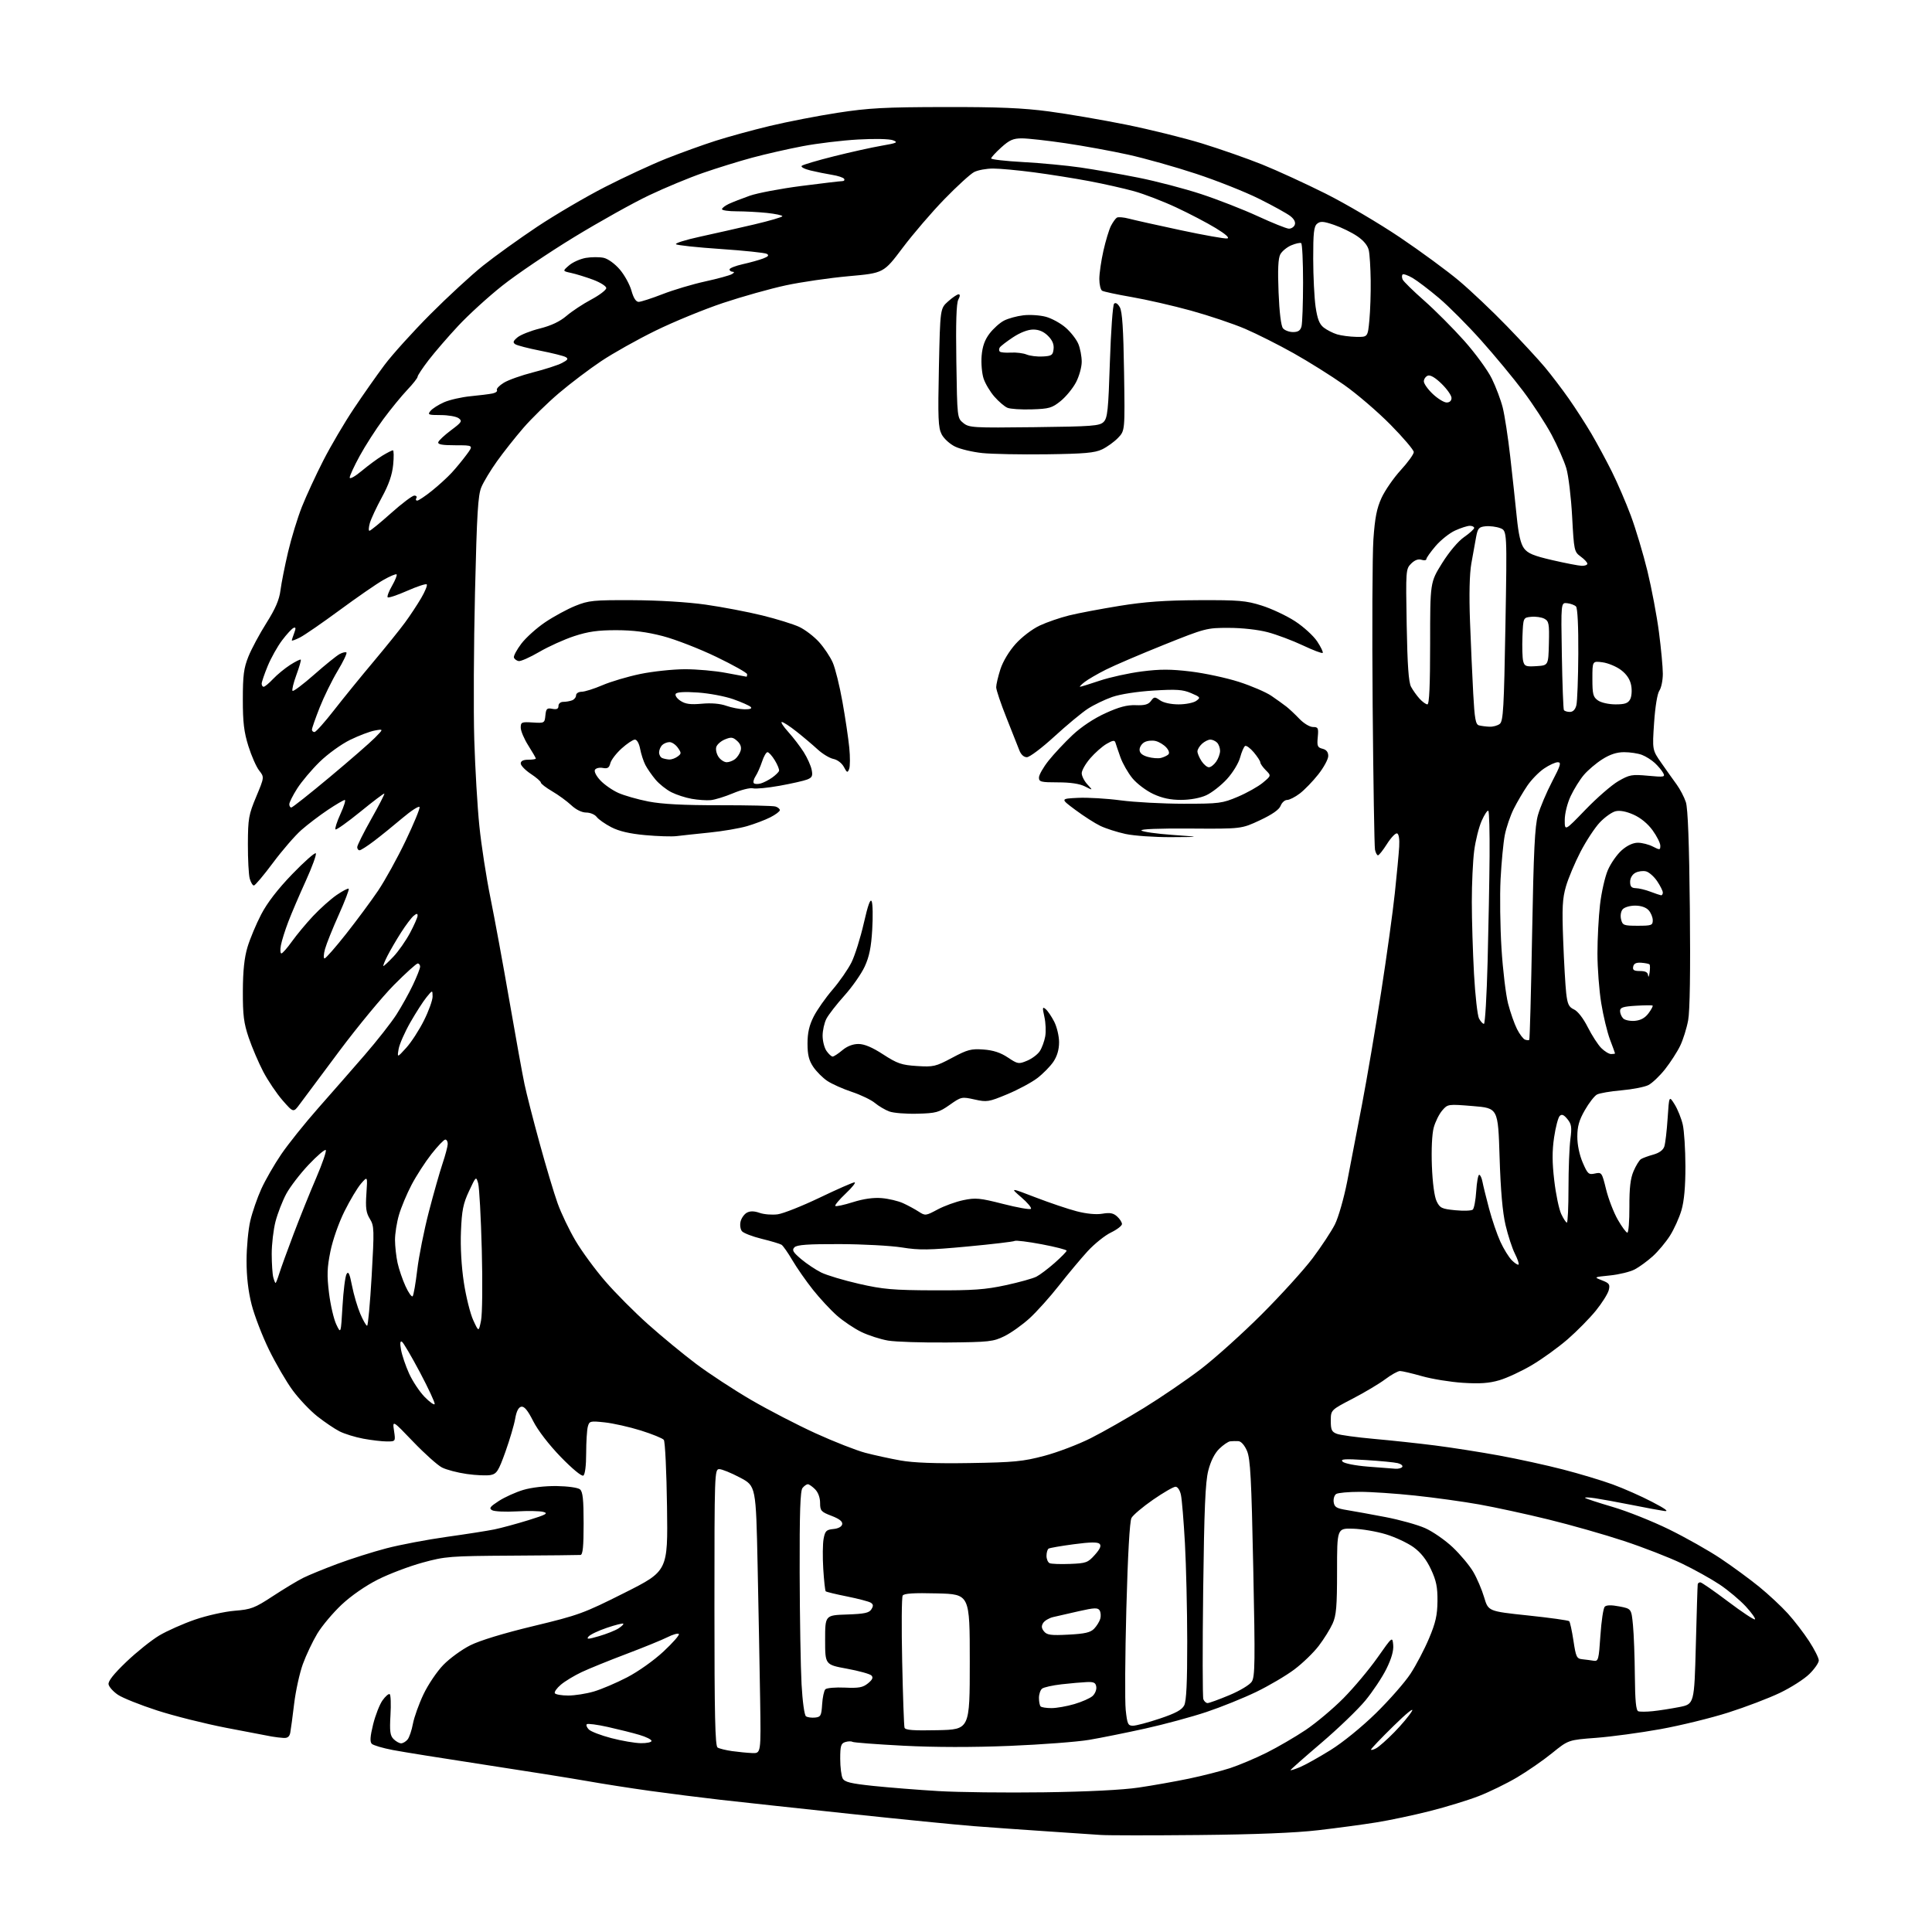 <?xml version="1.0" encoding="UTF-8" standalone="no"?>
<svg 
  version="1.1" 
  xmlns="http://www.w3.org/2000/svg" 
  xmlns:xlink="http://www.w3.org/1999/xlink" 
  xmlns:svg="http://www.w3.org/2000/svg"
  xmlns:rdf="http://www.w3.org/1999/02/22-rdf-syntax-ns#"
  xmlns:cc="http://creativecommons.org/ns#"
  xmlns:dc="http://purl.org/dc/elements/1.1/"
  viewBox="0 0 768 768"
  width="768"
  height="768"
>
<style>svg {background-color: white; }</style>"
<path stroke="none" fill="black" fill-rule="evenodd" d="M476.50,729.45C457.80,729.63 440.25,729.62 437.50,729.42C434.75,729.23 425.07,728.57 416.00,727.97C406.93,727.37 393.88,726.44 387.00,725.91C380.12,725.37 357.85,723.16 337.50,720.99C317.15,718.82 294.20,716.33 286.50,715.46C278.80,714.58 266.20,712.99 258.50,711.92C250.80,710.85 239.45,709.08 233.28,707.98C227.10,706.89 208.88,703.98 192.78,701.53C176.67,699.07 160.21,696.44 156.19,695.67C152.18,694.91 148.39,693.79 147.79,693.19C146.99,692.39 147.14,690.28 148.32,685.48C149.22,681.85 150.90,677.55 152.05,675.93C153.21,674.30 154.50,673.19 154.91,673.45C155.33,673.71 155.47,677.45 155.22,681.77C154.85,688.22 155.07,689.92 156.45,691.31C157.38,692.24 158.73,693.00 159.45,693.00C160.17,693.00 161.32,692.32 162.01,691.49C162.70,690.66 163.66,687.85 164.14,685.24C164.63,682.63 166.52,677.35 168.35,673.50C170.18,669.65 173.73,664.39 176.24,661.82C178.75,659.24 183.55,655.74 186.91,654.05C190.70,652.13 200.22,649.23 212.04,646.39C230.09,642.04 231.94,641.37 248.28,633.16C265.50,624.50 265.50,624.50 265.15,599.00C264.96,584.98 264.39,572.99 263.87,572.36C263.35,571.73 259.24,570.06 254.72,568.64C250.20,567.23 243.75,565.78 240.40,565.42C234.58,564.80 234.26,564.88 233.66,567.14C233.31,568.44 233.02,573.19 233.01,577.69C233.01,582.64 232.56,586.16 231.88,586.57C231.23,586.97 227.46,583.85 222.90,579.15C218.18,574.27 213.82,568.60 211.97,564.95C209.80,560.65 208.42,558.97 207.23,559.19C206.11,559.41 205.30,560.99 204.80,563.92C204.39,566.34 202.64,572.25 200.93,577.06C198.17,584.75 197.47,585.86 195.05,586.34C193.53,586.64 189.28,586.46 185.59,585.94C181.90,585.42 177.45,584.25 175.69,583.35C173.94,582.45 168.79,577.84 164.25,573.11C156.00,564.50 156.00,564.50 156.63,568.75C157.26,573.00 157.26,573.00 153.81,573.00C151.92,573.00 147.71,572.51 144.47,571.91C141.22,571.31 136.94,569.99 134.96,568.98C132.98,567.97 129.01,565.28 126.13,563.01C123.26,560.74 118.86,556.10 116.35,552.69C113.84,549.29 109.60,542.00 106.91,536.50C104.23,531.00 101.13,522.94 100.02,518.59C98.68,513.33 98.00,507.47 98.01,501.09C98.02,495.82 98.69,488.69 99.50,485.26C100.31,481.82 102.27,476.15 103.86,472.65C105.44,469.15 109.00,462.96 111.76,458.90C114.52,454.83 121.15,446.55 126.49,440.50C131.83,434.45 140.17,424.92 145.02,419.32C149.88,413.71 155.53,406.51 157.58,403.32C159.63,400.12 162.59,394.80 164.15,391.50C165.72,388.20 167.00,384.94 167.00,384.25C167.00,383.56 166.57,383.00 166.04,383.00C165.52,383.00 161.29,386.82 156.66,391.48C152.03,396.14 142.26,407.96 134.95,417.73C127.64,427.50 120.53,437.04 119.15,438.92C116.64,442.33 116.64,442.33 112.34,437.42C109.98,434.71 106.51,429.57 104.64,426.00C102.78,422.43 100.18,416.35 98.87,412.50C96.90,406.69 96.51,403.55 96.54,394.00C96.57,385.93 97.12,380.71 98.38,376.50C99.37,373.20 101.82,367.35 103.82,363.50C106.22,358.88 110.41,353.45 116.15,347.50C120.93,342.55 125.15,338.82 125.53,339.20C125.91,339.58 124.12,344.53 121.54,350.20C118.96,355.86 115.82,363.20 114.57,366.50C113.31,369.80 112.00,373.96 111.67,375.75C111.33,377.54 111.41,379.00 111.86,379.00C112.30,379.00 114.18,376.86 116.04,374.25C117.91,371.64 121.69,367.08 124.46,364.13C127.23,361.18 131.44,357.42 133.82,355.78C136.20,354.15 138.36,353.02 138.62,353.29C138.88,353.55 137.10,358.21 134.67,363.63C132.23,369.06 129.77,375.19 129.20,377.25C128.63,379.31 128.55,381.00 129.02,381.00C129.48,381.00 133.34,376.61 137.57,371.25C141.81,365.89 147.53,358.15 150.30,354.06C153.06,349.96 157.98,341.05 161.23,334.26C164.48,327.47 166.98,321.43 166.78,320.83C166.58,320.23 163.51,322.20 159.96,325.20C156.41,328.21 151.33,332.32 148.67,334.33C146.02,336.35 143.43,338.00 142.92,338.00C142.42,338.00 142.00,337.43 142.00,336.74C142.00,336.05 144.50,331.05 147.55,325.63C150.61,320.21 152.97,315.63 152.79,315.46C152.62,315.29 148.31,318.55 143.21,322.71C138.10,326.86 133.68,330.01 133.36,329.70C133.05,329.38 133.94,326.62 135.34,323.56C136.74,320.50 137.52,318.00 137.06,318.00C136.60,318.00 133.56,319.78 130.31,321.95C127.05,324.13 122.32,327.72 119.80,329.94C117.28,332.16 112.20,338.03 108.51,342.99C104.82,347.95 101.40,352.00 100.92,352.00C100.43,352.00 99.69,350.76 99.27,349.25C98.85,347.74 98.52,341.55 98.54,335.50C98.58,325.40 98.85,323.87 101.84,316.72C105.09,308.93 105.09,308.93 103.03,306.31C101.89,304.86 99.96,300.49 98.74,296.59C96.98,290.98 96.52,287.10 96.53,278.00C96.53,268.46 96.91,265.56 98.75,260.98C99.97,257.95 103.19,251.95 105.90,247.66C109.49,241.98 111.01,238.43 111.49,234.67C111.85,231.83 113.21,224.97 114.51,219.44C115.81,213.91 118.29,205.81 120.02,201.44C121.76,197.07 125.59,188.78 128.55,183.00C131.51,177.22 136.93,168.00 140.61,162.50C144.28,157.00 149.81,149.13 152.89,145.02C155.98,140.91 164.12,131.89 171.00,124.98C177.88,118.07 187.32,109.36 192.00,105.62C196.68,101.88 206.35,94.93 213.50,90.16C220.65,85.40 232.80,78.27 240.50,74.33C248.20,70.39 259.18,65.30 264.90,63.03C270.62,60.76 279.40,57.59 284.40,55.99C289.41,54.38 299.12,51.72 306.00,50.07C312.88,48.42 325.02,46.06 333.00,44.83C345.33,42.93 351.69,42.59 375.50,42.55C397.02,42.51 406.62,42.92 417.00,44.30C424.43,45.29 438.23,47.66 447.67,49.56C457.12,51.47 470.73,54.84 477.92,57.05C485.11,59.27 495.84,63.02 501.75,65.40C507.66,67.78 519.02,73.00 527.00,76.99C534.98,80.99 548.25,88.81 556.50,94.37C564.75,99.93 575.33,107.70 580.00,111.63C584.67,115.56 593.23,123.66 599.01,129.64C604.80,135.61 611.60,142.97 614.13,146.00C616.66,149.03 620.94,154.65 623.64,158.50C626.34,162.35 630.40,168.65 632.66,172.50C634.91,176.35 638.56,183.10 640.75,187.50C642.95,191.90 646.34,199.78 648.29,205.00C650.23,210.22 653.20,220.12 654.88,227.00C656.55,233.88 658.62,244.81 659.46,251.30C660.31,257.79 661.00,265.23 661.00,267.83C661.00,270.43 660.38,273.44 659.63,274.53C658.82,275.69 657.96,280.91 657.53,287.31C656.80,298.12 656.80,298.12 660.43,303.31C662.42,306.17 665.16,310.02 666.52,311.88C667.87,313.74 669.51,316.89 670.16,318.88C670.96,321.32 671.48,335.13 671.74,361.13C672.00,386.09 671.76,401.82 671.07,405.57C670.48,408.76 669.05,413.34 667.88,415.74C666.72,418.15 664.01,422.33 661.88,425.04C659.74,427.74 656.75,430.58 655.25,431.34C653.74,432.10 648.93,433.04 644.58,433.42C640.22,433.80 635.83,434.55 634.83,435.09C633.82,435.63 631.65,438.42 630.01,441.29C627.72,445.27 627.02,447.75 627.01,451.81C627.00,455.05 627.84,459.08 629.14,462.11C631.11,466.69 631.51,467.05 634.02,466.49C636.69,465.91 636.80,466.08 638.44,472.77C639.37,476.56 641.46,481.98 643.09,484.83C644.71,487.67 646.43,490.00 646.90,490.00C647.37,490.00 647.73,485.39 647.71,479.75C647.68,472.23 648.12,468.44 649.37,465.54C650.31,463.35 651.62,461.22 652.29,460.78C652.95,460.35 655.16,459.54 657.19,458.98C659.59,458.31 661.13,457.18 661.60,455.73C662.00,454.50 662.59,449.45 662.91,444.50C663.50,435.50 663.50,435.50 665.70,439.03C666.90,440.97 668.35,444.57 668.92,447.03C669.49,449.49 669.96,456.93 669.98,463.57C669.99,471.71 669.48,477.40 668.41,481.07C667.54,484.06 665.48,488.61 663.84,491.20C662.20,493.78 659.12,497.47 656.99,499.39C654.86,501.31 651.63,503.67 649.81,504.62C647.99,505.57 643.58,506.65 640.00,507.01C633.50,507.67 633.50,507.67 636.83,508.96C639.74,510.09 640.07,510.58 639.50,512.87C639.13,514.31 636.83,517.97 634.38,521.00C631.93,524.02 626.90,529.13 623.21,532.34C619.52,535.55 613.12,540.18 609.00,542.62C604.88,545.06 599.04,547.78 596.03,548.66C591.95,549.86 588.29,550.12 581.53,549.69C576.56,549.37 569.24,548.18 565.26,547.05C561.28,545.92 557.35,545.00 556.52,545.00C555.69,545.00 553.07,546.46 550.68,548.25C548.30,550.04 542.45,553.52 537.69,556.00C529.02,560.50 529.02,560.50 529.01,564.77C529.00,568.38 529.38,569.19 531.41,569.96C532.73,570.47 539.37,571.37 546.16,571.98C552.94,572.58 563.90,573.76 570.50,574.60C577.10,575.44 588.58,577.24 596.00,578.60C603.42,579.96 614.83,582.46 621.35,584.15C627.87,585.83 636.77,588.51 641.12,590.10C645.46,591.69 652.51,594.80 656.76,597.03C662.18,599.85 663.60,600.94 661.50,600.63C659.85,600.40 654.00,599.31 648.50,598.21C643.00,597.12 636.49,595.93 634.04,595.57C631.58,595.20 629.81,595.15 630.11,595.44C630.40,595.73 635.33,597.34 641.07,599.03C646.81,600.71 656.90,604.73 663.50,607.97C670.10,611.21 679.33,616.42 684.00,619.55C688.67,622.67 695.55,627.72 699.29,630.76C703.02,633.80 708.15,638.58 710.69,641.39C713.24,644.20 717.05,649.16 719.16,652.41C721.27,655.65 723.00,659.09 723.00,660.04C723.00,660.99 721.31,663.43 719.25,665.45C717.19,667.48 711.90,670.86 707.50,672.96C703.10,675.07 693.88,678.58 687.00,680.77C680.12,682.96 667.98,685.93 660.00,687.37C652.02,688.81 640.54,690.36 634.47,690.82C623.45,691.65 623.45,691.65 616.97,696.90C613.41,699.79 607.12,704.14 603.00,706.57C598.88,709.00 592.06,712.33 587.86,713.96C583.65,715.60 574.88,718.29 568.36,719.94C561.84,721.59 552.23,723.62 547.00,724.45C541.77,725.29 531.42,726.68 524.00,727.54C515.05,728.59 499.03,729.23 476.50,729.45zM415.00,712.47C432.32,712.23 446.26,711.53 452.64,710.58C458.22,709.76 467.22,708.16 472.64,707.03C478.06,705.90 485.43,704.02 489.00,702.85C492.57,701.68 499.10,698.92 503.49,696.73C507.89,694.53 514.86,690.47 518.99,687.71C523.12,684.94 529.88,679.27 534.02,675.09C538.15,670.92 544.23,663.67 547.52,659.00C553.50,650.50 553.50,650.50 553.82,653.88C554.04,656.13 553.14,659.31 551.13,663.38C549.47,666.75 545.69,672.42 542.74,676.00C539.78,679.58 531.88,687.18 525.18,692.89C518.48,698.60 513.00,703.45 513.00,703.65C513.00,703.86 514.69,703.32 516.75,702.47C518.81,701.61 524.27,698.56 528.88,695.70C533.76,692.67 541.31,686.54 546.97,681.00C552.30,675.77 558.49,668.72 560.71,665.32C562.94,661.92 566.24,655.62 568.05,651.32C570.68,645.10 571.36,642.07 571.42,636.50C571.47,630.92 570.95,628.35 568.83,623.82C567.02,619.95 564.81,617.15 561.90,615.04C559.54,613.34 554.60,611.02 550.90,609.90C547.21,608.78 541.33,607.78 537.84,607.68C531.50,607.50 531.50,607.50 531.50,624.50C531.50,638.61 531.20,642.17 529.73,645.41C528.76,647.57 526.29,651.54 524.23,654.24C522.18,656.94 517.80,661.18 514.50,663.65C511.20,666.13 504.38,670.14 499.35,672.57C494.32,675.00 485.43,678.59 479.59,680.54C473.75,682.49 462.80,685.46 455.24,687.13C447.68,688.80 437.68,690.82 433.00,691.61C428.32,692.41 414.15,693.49 401.50,694.01C386.55,694.62 371.72,694.60 359.11,693.95C348.45,693.40 339.33,692.70 338.85,692.41C338.37,692.11 337.09,692.16 335.99,692.50C334.29,693.04 334.00,694.02 334.00,699.13C334.00,702.43 334.44,705.95 334.97,706.94C335.75,708.40 338.12,708.98 347.22,709.94C353.42,710.58 365.02,711.51 373.00,711.98C380.98,712.46 399.88,712.68 415.00,712.47zM299.00,696.87C302.50,697.00 302.50,697.00 302.17,675.75C301.99,664.06 301.54,640.15 301.17,622.61C300.50,590.71 300.50,590.71 294.17,587.36C290.68,585.51 286.97,584.00 285.92,584.00C284.05,584.00 284.00,585.48 284.00,638.94C284.00,681.81 284.27,694.05 285.25,694.67C285.94,695.10 288.52,695.74 291.00,696.09C293.48,696.44 297.07,696.79 299.00,696.87zM547.03,694.98C548.14,694.39 551.41,691.50 554.28,688.56C557.15,685.63 560.28,681.89 561.23,680.25C562.23,678.53 559.17,680.98 553.98,686.08C549.04,690.92 545.00,695.15 545.00,695.48C545.00,695.80 545.91,695.58 547.03,694.98zM254.75,692.94C257.09,692.98 259.00,692.57 259.00,692.04C259.00,691.51 256.84,690.43 254.19,689.65C251.55,688.86 245.90,687.45 241.64,686.50C237.38,685.55 233.61,685.06 233.26,685.41C232.91,685.76 233.28,686.71 234.08,687.51C234.89,688.32 238.91,689.86 243.02,690.93C247.14,692.01 252.41,692.91 254.75,692.94zM112.73,690.86C111.50,690.79 109.38,690.53 108.00,690.29C106.62,690.05 98.53,688.50 90.00,686.85C81.47,685.20 69.05,682.08 62.38,679.91C55.72,677.75 48.75,674.96 46.89,673.71C45.03,672.45 43.35,670.59 43.16,669.57C42.91,668.31 45.18,665.43 50.22,660.61C54.31,656.70 60.20,651.99 63.31,650.13C66.43,648.28 72.82,645.44 77.52,643.82C82.22,642.20 89.32,640.62 93.29,640.30C99.86,639.77 101.21,639.25 108.50,634.47C112.90,631.59 118.30,628.33 120.50,627.24C122.70,626.14 128.84,623.63 134.14,621.65C139.44,619.67 148.21,616.89 153.64,615.47C159.06,614.06 169.80,612.02 177.50,610.94C185.20,609.87 193.75,608.53 196.50,607.97C199.25,607.40 205.32,605.76 210.00,604.31C217.06,602.13 218.08,601.57 216.00,601.01C214.62,600.63 209.85,600.54 205.40,600.80C200.94,601.05 196.56,600.85 195.66,600.35C194.29,599.58 194.72,598.98 198.26,596.68C200.59,595.16 204.97,593.18 208.00,592.27C211.29,591.29 216.64,590.67 221.30,590.73C225.75,590.80 229.73,591.36 230.55,592.04C231.67,592.97 232.00,596.04 232.00,605.62C232.00,614.79 231.68,618.03 230.75,618.12C230.06,618.18 217.80,618.31 203.50,618.39C178.81,618.54 177.02,618.68 167.94,621.17C162.68,622.61 154.71,625.63 150.24,627.88C145.33,630.35 139.61,634.31 135.80,637.88C132.34,641.14 127.98,646.32 126.12,649.41C124.27,652.49 121.69,657.93 120.39,661.50C119.10,665.07 117.54,672.15 116.93,677.24C116.32,682.33 115.63,687.51 115.39,688.75C115.09,690.34 114.31,690.96 112.73,690.86zM372.73,687.78C385.50,687.50 385.50,687.50 385.50,660.61C385.50,633.73 385.50,633.73 372.54,633.40C363.19,633.16 359.37,633.40 358.83,634.27C358.42,634.93 358.33,646.73 358.63,660.49C358.92,674.24 359.34,686.08 359.56,686.78C359.86,687.75 363.03,687.99 372.73,687.78zM450.37,686.00C451.59,686.00 456.40,684.72 461.05,683.16C467.34,681.05 469.82,679.71 470.74,677.91C471.61,676.20 471.96,668.83 471.94,652.50C471.93,639.85 471.51,622.30 471.03,613.50C470.54,604.70 469.83,596.04 469.44,594.25C469.05,592.38 468.13,591.00 467.29,591.00C466.48,591.00 462.47,593.32 458.36,596.16C454.26,599.00 450.40,602.26 449.78,603.41C449.07,604.73 448.32,618.06 447.74,639.50C447.24,658.20 447.12,676.31 447.49,679.75C448.09,685.34 448.39,686.00 450.37,686.00zM324.00,682.76C326.25,682.53 326.53,682.00 326.81,677.50C326.98,674.75 327.56,672.06 328.09,671.52C328.63,670.98 332.11,670.68 335.82,670.85C341.41,671.11 343.01,670.81 345.04,669.15C346.82,667.70 347.20,666.84 346.41,666.03C345.81,665.42 341.43,664.21 336.66,663.33C328.00,661.74 328.00,661.74 328.00,651.91C328.00,642.08 328.00,642.08 336.64,641.79C343.65,641.55 345.50,641.16 346.39,639.72C347.24,638.37 347.17,637.74 346.13,637.09C345.38,636.62 341.15,635.51 336.72,634.62C332.30,633.74 328.48,632.81 328.23,632.57C327.99,632.32 327.55,628.32 327.26,623.68C326.97,619.04 327.03,613.64 327.40,611.68C327.98,608.57 328.48,608.08 331.28,607.81C333.25,607.62 334.60,606.89 334.79,605.90C334.99,604.81 333.65,603.76 330.54,602.57C326.38,600.98 326.00,600.55 326.00,597.42C326.00,595.33 325.22,593.22 324.00,592.00C322.90,590.90 321.61,590.00 321.12,590.00C320.64,590.00 319.69,590.66 319.02,591.48C318.11,592.58 317.82,601.13 317.88,625.23C317.93,642.98 318.27,662.90 318.63,669.50C319.01,676.41 319.76,681.82 320.39,682.26C321.00,682.68 322.62,682.90 324.00,682.76zM657.00,680.22C659.48,679.97 664.20,679.23 667.50,678.59C673.50,677.41 673.50,677.41 674.12,653.96C674.46,641.06 674.79,630.16 674.87,629.75C674.94,629.34 675.41,629.00 675.90,629.00C676.40,629.00 681.36,632.44 686.93,636.64C692.50,640.84 697.31,644.03 697.62,643.72C697.93,643.41 696.28,641.09 693.96,638.57C691.63,636.05 686.98,632.15 683.62,629.90C680.25,627.65 673.45,623.86 668.50,621.49C663.55,619.11 653.20,615.09 645.50,612.55C637.80,610.00 624.30,606.16 615.50,604.01C606.70,601.85 594.33,599.17 588.00,598.04C581.67,596.91 570.20,595.32 562.50,594.51C554.80,593.69 544.90,593.02 540.50,593.03C536.10,593.03 531.90,593.41 531.16,593.88C530.43,594.34 529.98,595.80 530.16,597.11C530.45,599.12 531.28,599.61 535.50,600.29C538.25,600.74 545.11,601.98 550.74,603.06C556.37,604.14 563.46,606.11 566.49,607.45C569.53,608.80 574.47,612.22 577.48,615.07C580.49,617.92 584.16,622.31 585.64,624.83C587.12,627.35 589.07,631.91 589.97,634.96C591.62,640.50 591.62,640.50 607.39,642.17C616.07,643.08 623.44,644.11 623.78,644.45C624.12,644.78 624.87,648.27 625.47,652.19C626.45,658.72 626.75,659.35 629.02,659.58C630.38,659.72 632.40,659.99 633.50,660.17C635.36,660.48 635.55,659.76 636.19,650.11C636.57,644.40 637.34,639.26 637.91,638.69C638.60,638.00 640.55,637.97 643.72,638.58C648.50,639.50 648.50,639.50 649.13,646.00C649.48,649.58 649.82,658.65 649.88,666.17C649.97,676.12 650.34,679.95 651.25,680.26C651.94,680.49 654.52,680.48 657.00,680.22zM417.99,679.00C419.99,679.00 424.08,678.28 427.07,677.40C430.06,676.52 433.31,675.09 434.29,674.21C435.28,673.33 435.96,671.69 435.79,670.56C435.56,668.89 434.83,668.53 432.00,668.65C430.07,668.73 425.57,669.13 422.00,669.53C418.43,669.94 414.94,670.71 414.25,671.26C413.56,671.80 413.00,673.46 413.00,674.96C413.00,676.45 413.30,677.97 413.67,678.33C414.03,678.70 415.98,679.00 417.99,679.00zM480.04,677.00C480.64,677.00 484.51,675.60 488.62,673.88C492.81,672.14 496.76,669.77 497.59,668.50C498.89,666.52 498.97,660.67 498.19,623.36C497.46,587.69 497.04,579.87 495.70,576.75C494.75,574.52 493.37,572.95 492.30,572.88C491.31,572.82 489.82,572.85 489.00,572.95C488.18,573.06 486.22,574.40 484.65,575.94C482.82,577.74 481.26,580.84 480.30,584.62C479.14,589.19 478.69,599.81 478.28,632.22C478.00,655.17 478.03,674.63 478.35,675.47C478.67,676.31 479.43,677.00 480.04,677.00zM225.88,674.00C228.50,674.00 233.08,673.28 236.07,672.40C239.06,671.52 244.99,669.00 249.26,666.78C253.69,664.49 259.93,660.06 263.76,656.49C267.47,653.03 270.21,649.91 269.85,649.53C269.49,649.16 267.46,649.73 265.35,650.80C263.23,651.87 255.88,654.87 249.00,657.47C242.12,660.07 234.13,663.32 231.23,664.68C228.33,666.05 224.61,668.29 222.98,669.67C221.34,671.05 220.25,672.59 220.56,673.09C220.87,673.59 223.26,674.00 225.88,674.00zM238.15,650.39C241.09,649.53 244.55,648.16 245.84,647.33C247.12,646.51 247.99,645.65 247.76,645.43C247.53,645.20 244.60,645.94 241.24,647.08C237.88,648.21 234.60,649.77 233.96,650.55C233.00,651.71 233.72,651.68 238.15,650.39zM424.76,649.79C431.30,649.45 433.49,648.94 434.94,647.43C435.96,646.37 437.05,644.60 437.37,643.50C437.69,642.40 437.57,640.89 437.11,640.15C436.40,639.03 435.02,639.08 428.88,640.47C424.82,641.38 420.20,642.44 418.60,642.82C417.01,643.20 415.24,644.26 414.66,645.17C413.90,646.39 414.00,647.29 415.03,648.53C416.20,649.95 417.80,650.16 424.76,649.79zM425.37,621.68C431.74,621.44 432.45,621.18 435.20,618.10C437.31,615.74 437.86,614.46 437.10,613.70C436.35,612.95 433.37,612.99 426.86,613.86C421.81,614.53 417.30,615.31 416.84,615.60C416.38,615.88 416.00,617.18 416.00,618.48C416.00,619.77 416.56,621.08 417.25,621.39C417.94,621.70 421.59,621.83 425.37,621.68zM554.69,583.85C555.90,583.93 557.13,583.60 557.43,583.11C557.74,582.62 556.92,581.95 555.62,581.62C554.32,581.29 548.59,580.74 542.88,580.39C534.48,579.87 532.73,579.99 533.70,581.02C534.37,581.74 538.73,582.60 543.70,583.00C548.54,583.39 553.49,583.77 554.69,583.85zM385.50,581.59C403.08,581.31 406.66,580.96 415.06,578.74C420.32,577.35 428.64,574.19 433.56,571.71C438.48,569.24 448.01,563.81 454.75,559.66C461.49,555.51 471.62,548.60 477.25,544.31C482.88,540.01 493.80,530.20 501.51,522.50C509.22,514.80 518.35,504.73 521.81,500.13C525.26,495.53 529.23,489.51 530.63,486.75C532.03,483.98 534.22,476.34 535.54,469.62C536.85,462.95 539.50,449.15 541.44,438.95C543.39,428.74 546.79,408.72 549.01,394.45C551.23,380.18 553.69,362.43 554.47,355.00C555.26,347.57 556.04,339.29 556.20,336.59C556.38,333.58 556.06,331.53 555.37,331.29C554.75,331.08 552.95,332.96 551.37,335.45C549.79,337.95 548.17,340.00 547.77,340.00C547.37,340.00 546.83,338.99 546.58,337.75C546.33,336.51 545.91,310.75 545.65,280.50C545.40,250.25 545.53,220.51 545.95,214.40C546.54,205.85 547.28,202.06 549.19,197.90C550.56,194.93 554.00,189.96 556.84,186.86C559.68,183.76 562.00,180.54 562.00,179.71C562.00,178.89 557.84,173.99 552.75,168.83C547.66,163.67 539.35,156.54 534.27,152.98C529.20,149.41 520.20,143.77 514.27,140.44C508.35,137.11 499.66,132.74 494.97,130.72C490.27,128.71 480.60,125.46 473.47,123.49C466.34,121.52 455.71,119.09 449.85,118.08C444.00,117.07 438.71,115.94 438.10,115.56C437.50,115.19 437.00,113.08 437.00,110.89C437.00,108.69 437.73,103.66 438.62,99.70C439.51,95.74 440.86,91.29 441.61,89.81C442.37,88.34 443.43,86.85 443.97,86.52C444.51,86.18 446.66,86.36 448.73,86.91C450.80,87.46 460.08,89.53 469.35,91.51C478.61,93.49 486.93,94.96 487.85,94.79C488.90,94.58 487.23,93.08 483.28,90.68C479.86,88.59 472.80,84.90 467.59,82.47C462.38,80.03 454.83,77.13 450.81,76.01C446.79,74.90 438.77,73.09 432.99,72.00C427.20,70.91 417.33,69.34 411.05,68.51C404.77,67.68 397.44,67.00 394.76,67.00C392.09,67.00 388.69,67.63 387.20,68.41C385.72,69.19 380.42,74.02 375.43,79.16C370.43,84.30 362.96,93.01 358.81,98.52C351.27,108.55 351.27,108.55 337.38,109.79C329.75,110.48 318.49,112.11 312.36,113.43C306.23,114.75 295.01,117.90 287.43,120.43C279.86,122.96 267.77,127.92 260.58,131.45C253.38,134.97 243.68,140.42 239.00,143.55C234.32,146.67 226.78,152.38 222.23,156.24C217.69,160.09 211.30,166.34 208.04,170.11C204.78,173.89 200.06,179.85 197.56,183.37C195.05,186.88 192.26,191.49 191.36,193.63C190.00,196.84 189.57,203.95 188.82,235.50C188.32,256.40 188.19,282.73 188.53,294.00C188.87,305.27 189.77,320.71 190.55,328.31C191.32,335.91 193.30,348.73 194.94,356.81C196.58,364.89 199.98,383.32 202.48,397.77C204.99,412.23 207.69,427.17 208.50,430.98C209.30,434.79 212.01,445.37 214.52,454.50C217.02,463.63 220.23,474.34 221.65,478.30C223.06,482.26 226.27,488.96 228.77,493.19C231.27,497.42 236.58,504.67 240.58,509.29C244.57,513.92 252.25,521.64 257.65,526.45C263.04,531.27 271.64,538.35 276.75,542.19C281.86,546.03 291.66,552.45 298.53,556.46C305.40,560.47 316.98,566.46 324.26,569.78C331.55,573.10 340.43,576.58 344.00,577.52C347.58,578.46 353.88,579.83 358.00,580.57C363.11,581.48 371.86,581.81 385.50,581.59zM172.79,558.13C172.96,557.61 170.34,551.97 166.97,545.60C163.59,539.23 160.36,533.72 159.78,533.36C159.06,532.92 158.95,533.97 159.43,536.61C159.82,538.75 161.25,542.98 162.62,546.00C163.99,549.02 166.76,553.20 168.79,555.29C170.82,557.37 172.62,558.65 172.79,558.13zM376.50,533.66C366.60,533.75 356.02,533.41 353.00,532.90C349.98,532.38 345.20,530.84 342.38,529.47C339.56,528.10 335.20,525.17 332.69,522.96C330.18,520.75 325.90,516.14 323.18,512.72C320.46,509.30 316.78,504.02 315.00,501.00C313.23,497.98 311.27,495.19 310.66,494.80C310.05,494.42 306.52,493.36 302.82,492.46C299.11,491.55 295.56,490.18 294.93,489.42C294.30,488.65 294.06,486.91 294.40,485.54C294.74,484.18 295.87,482.60 296.91,482.05C298.21,481.35 299.80,481.38 301.97,482.14C303.71,482.75 306.94,483.00 309.14,482.71C311.34,482.41 318.85,479.43 325.82,476.09C332.80,472.74 339.04,470.00 339.69,470.00C340.35,470.00 338.78,471.99 336.20,474.43C333.62,476.86 331.76,479.09 332.05,479.38C332.35,479.68 335.49,479.00 339.04,477.88C343.29,476.54 347.21,475.99 350.50,476.27C353.25,476.50 357.07,477.41 359.00,478.29C360.93,479.17 363.71,480.68 365.19,481.64C367.80,483.34 368.01,483.31 372.69,480.80C375.33,479.38 379.95,477.70 382.94,477.08C387.79,476.06 389.49,476.22 398.74,478.58C404.44,480.04 409.42,480.92 409.80,480.53C410.18,480.15 408.47,478.09 406.00,475.96C401.50,472.08 401.50,472.08 411.64,475.98C417.22,478.13 424.59,480.62 428.03,481.51C431.95,482.52 435.75,482.88 438.20,482.47C441.21,481.96 442.58,482.21 444.06,483.56C445.13,484.52 446.00,485.88 446.00,486.57C446.00,487.26 444.03,488.78 441.61,489.95C439.20,491.11 435.04,494.46 432.36,497.37C429.69,500.29 424.57,506.41 421.00,510.96C417.43,515.52 412.15,521.40 409.29,524.02C406.42,526.64 401.92,529.85 399.29,531.14C394.84,533.33 393.21,533.51 376.50,533.66zM136.15,519.24C136.50,513.16 137.22,507.42 137.75,506.49C138.48,505.17 138.98,506.23 139.94,511.14C140.62,514.64 142.10,519.64 143.21,522.25C144.33,524.86 145.55,527.00 145.93,527.00C146.30,527.00 147.11,518.12 147.74,507.26C148.80,488.68 148.76,487.35 147.02,484.51C145.53,482.09 145.26,480.14 145.65,474.50C146.12,467.50 146.12,467.50 143.52,470.50C142.09,472.15 139.13,477.10 136.94,481.50C134.66,486.07 132.26,492.91 131.34,497.46C130.02,503.99 129.92,506.95 130.79,514.01C131.37,518.74 132.67,524.34 133.67,526.46C135.50,530.30 135.50,530.30 136.15,519.24zM191.21,525.00C191.73,522.47 191.87,510.19 191.52,496.90C191.18,483.92 190.53,472.00 190.08,470.40C189.25,467.52 189.22,467.55 186.45,473.47C184.12,478.44 183.58,481.12 183.24,489.47C182.98,495.68 183.42,503.43 184.39,509.82C185.26,515.50 186.94,522.25 188.13,524.82C190.29,529.50 190.29,529.50 191.21,525.00zM164.04,515.27C164.41,514.85 165.23,510.13 165.86,504.80C166.49,499.46 168.56,489.11 170.45,481.80C172.35,474.48 174.82,465.80 175.93,462.50C177.04,459.20 177.96,455.71 177.98,454.75C177.99,453.79 177.56,453.00 177.01,453.00C176.47,453.00 174.00,455.59 171.51,458.75C169.03,461.91 165.46,467.43 163.59,471.00C161.72,474.57 159.47,479.94 158.60,482.93C157.72,485.92 157.01,490.42 157.02,492.93C157.04,495.44 157.49,499.52 158.03,502.00C158.57,504.48 159.99,508.65 161.19,511.27C162.38,513.89 163.66,515.69 164.04,515.27zM371.27,512.93C386.79,512.99 391.72,512.64 399.77,510.89C405.12,509.74 410.62,508.21 412.00,507.49C413.38,506.78 416.64,504.32 419.25,502.02C421.86,499.71 424.00,497.53 424.00,497.16C424.00,496.79 419.55,495.65 414.11,494.62C408.67,493.59 403.82,492.99 403.34,493.29C402.86,493.59 394.40,494.59 384.55,495.51C369.23,496.94 365.46,497.00 358.57,495.89C354.13,495.18 342.99,494.58 333.80,494.55C321.19,494.51 316.78,494.82 315.80,495.83C314.73,496.92 315.20,497.74 318.46,500.51C320.64,502.35 324.24,504.75 326.46,505.85C328.68,506.94 335.45,508.97 341.50,510.35C351.04,512.52 354.99,512.87 371.27,512.93zM109.54,510.00C109.71,510.00 110.37,508.31 111.01,506.25C111.65,504.19 114.22,497.10 116.72,490.50C119.22,483.90 123.27,473.85 125.72,468.17C128.16,462.48 129.86,457.53 129.49,457.17C129.12,456.80 126.05,459.44 122.66,463.02C119.27,466.61 115.28,471.82 113.78,474.60C112.29,477.38 110.38,482.30 109.53,485.53C108.69,488.77 108.01,494.59 108.01,498.46C108.02,502.33 108.30,506.51 108.63,507.75C108.96,508.99 109.37,510.00 109.54,510.00zM603.65,502.68C603.92,502.41 603.26,500.46 602.19,498.35C601.12,496.23 599.45,491.12 598.48,487.00C597.29,481.93 596.52,473.19 596.11,460.00C595.50,440.50 595.50,440.50 585.50,439.68C575.55,438.87 575.50,438.88 573.29,441.45C572.07,442.87 570.55,445.94 569.92,448.27C569.24,450.78 568.95,456.96 569.20,463.50C569.46,470.20 570.19,475.67 571.07,477.50C572.38,480.21 573.09,480.56 578.51,481.09C581.80,481.41 584.93,481.30 585.45,480.84C585.98,480.37 586.59,477.07 586.82,473.50C587.05,469.92 587.58,467.00 588.00,467.00C588.43,467.00 589.01,468.24 589.30,469.75C589.58,471.26 590.77,476.08 591.93,480.45C593.09,484.82 595.11,490.74 596.42,493.60C597.73,496.46 599.78,499.78 600.98,500.98C602.18,502.18 603.39,502.95 603.65,502.68zM622.86,486.00C623.21,486.00 623.50,479.81 623.50,472.25C623.50,464.69 623.84,455.96 624.25,452.86C624.88,448.07 624.70,446.86 623.07,444.86C621.65,443.12 620.84,442.79 620.01,443.61C619.39,444.22 618.38,448.04 617.78,452.10C616.98,457.53 616.99,462.07 617.85,469.34C618.48,474.76 619.73,480.73 620.62,482.60C621.50,484.47 622.51,486.00 622.86,486.00zM364.67,442.72C360.18,442.84 355.15,442.44 353.50,441.82C351.85,441.21 349.28,439.69 347.78,438.44C346.29,437.20 342.15,435.21 338.59,434.03C335.02,432.84 330.63,430.88 328.83,429.66C327.02,428.45 324.52,425.93 323.27,424.08C321.55,421.52 321.00,419.28 321.00,414.82C321.00,410.56 321.68,407.60 323.44,404.12C324.78,401.47 328.17,396.65 330.96,393.40C333.75,390.16 337.15,385.25 338.51,382.50C339.86,379.75 342.05,372.77 343.37,367.00C345.04,359.67 345.99,357.06 346.52,358.34C346.94,359.35 347.03,364.41 346.72,369.57C346.31,376.55 345.54,380.32 343.73,384.23C342.39,387.13 338.76,392.32 335.66,395.77C332.56,399.22 329.35,403.36 328.51,404.97C327.68,406.58 327.00,409.62 327.00,411.73C327.00,413.83 327.70,416.56 328.56,417.78C329.41,419.00 330.50,420.00 330.98,420.00C331.46,420.00 333.18,418.88 334.82,417.50C336.73,415.89 339.02,415.00 341.24,415.00C343.59,415.00 346.73,416.32 351.09,419.16C356.70,422.79 358.37,423.37 364.50,423.76C371.07,424.18 371.93,423.98 378.46,420.50C384.61,417.22 386.07,416.84 390.96,417.20C394.85,417.49 397.74,418.43 400.64,420.37C404.60,423.00 404.93,423.06 408.31,421.64C410.25,420.83 412.52,419.12 413.35,417.83C414.18,416.55 415.14,413.93 415.49,412.00C415.84,410.07 415.69,406.57 415.16,404.21C414.32,400.47 414.38,400.07 415.67,401.14C416.48,401.81 418.01,404.07 419.07,406.14C420.13,408.22 421.00,411.90 421.00,414.31C421.00,417.22 420.23,419.84 418.74,422.06C417.49,423.91 414.61,426.84 412.34,428.57C410.06,430.31 404.69,433.19 400.39,434.98C393.02,438.05 392.31,438.16 387.40,437.06C382.31,435.93 382.10,435.97 377.52,439.20C373.25,442.21 372.12,442.52 364.67,442.72zM161.47,416.54C163.45,414.37 166.63,409.47 168.53,405.66C170.44,401.85 171.98,397.55 171.96,396.12C171.93,393.50 171.93,393.50 169.56,396.40C168.25,398.00 165.35,402.50 163.11,406.42C160.88,410.33 158.78,415.10 158.46,417.01C157.87,420.50 157.87,420.50 161.47,416.54zM640.45,419.00C641.30,419.00 642.00,418.89 642.00,418.75C642.00,418.61 641.10,416.14 640.00,413.25C638.91,410.36 637.33,403.84 636.51,398.75C635.68,393.66 635.01,384.77 635.01,379.00C635.01,373.23 635.47,364.51 636.03,359.63C636.59,354.75 637.99,348.56 639.15,345.87C640.31,343.18 642.79,339.64 644.66,337.99C646.83,336.08 649.16,335.00 651.08,335.00C652.74,335.00 655.43,335.69 657.05,336.53C659.81,337.95 660.00,337.93 660.00,336.18C660.00,335.14 658.62,332.39 656.93,330.06C655.01,327.41 652.17,325.08 649.34,323.83C646.41,322.53 643.89,322.06 642.18,322.49C640.73,322.85 637.94,324.84 635.97,326.91C634.00,328.98 630.55,334.23 628.29,338.58C626.03,342.94 623.42,349.14 622.49,352.36C621.08,357.22 620.90,360.87 621.39,373.86C621.71,382.46 622.26,391.89 622.59,394.82C623.10,399.21 623.64,400.33 625.69,401.27C627.17,401.94 629.38,404.79 631.16,408.32C632.81,411.58 635.22,415.31 636.53,416.62C637.84,417.93 639.60,419.00 640.45,419.00zM607.90,413.38C608.12,413.19 608.63,394.24 609.04,371.27C609.64,338.14 610.12,328.36 611.36,324.00C612.22,320.98 614.74,315.01 616.96,310.75C620.39,304.19 620.73,303.00 619.23,303.00C618.26,303.00 615.80,304.13 613.78,305.51C611.75,306.88 608.78,309.92 607.18,312.26C605.58,314.59 603.14,318.75 601.75,321.50C600.37,324.25 598.76,328.98 598.17,332.00C597.59,335.02 596.84,342.90 596.50,349.50C596.17,356.10 596.33,368.50 596.87,377.05C597.40,385.60 598.59,395.48 599.50,398.99C600.41,402.51 602.01,407.05 603.05,409.10C604.09,411.14 605.52,413.02 606.22,413.27C606.93,413.52 607.68,413.57 607.90,413.38zM589.89,407.00C590.34,407.00 591.00,395.86 591.35,382.25C591.71,368.64 592.06,349.72 592.13,340.21C592.20,330.71 591.98,322.65 591.64,322.31C591.30,321.97 590.11,323.76 588.99,326.28C587.87,328.81 586.53,334.17 586.01,338.19C585.49,342.21 585.06,351.35 585.07,358.50C585.07,365.65 585.47,378.54 585.94,387.14C586.42,395.74 587.32,403.73 587.94,404.89C588.56,406.05 589.44,407.00 589.89,407.00zM649.90,405.80C652.23,405.59 653.94,404.64 655.33,402.77C656.45,401.26 657.17,399.89 656.93,399.73C656.69,399.56 653.69,399.59 650.25,399.80C645.17,400.11 644.00,400.50 644.00,401.89C644.00,402.83 644.56,404.16 645.25,404.85C645.93,405.53 648.02,405.96 649.90,405.80zM655.73,386.66C655.96,385.10 655.95,383.61 655.70,383.36C655.45,383.11 653.97,382.82 652.41,382.70C650.41,382.56 649.47,383.02 649.22,384.25C648.93,385.62 649.53,386.00 651.93,386.00C654.13,386.00 655.04,386.50 655.15,387.75C655.23,388.71 655.49,388.22 655.73,386.66zM152.42,384.00C152.67,384.00 154.47,382.31 156.42,380.25C158.38,378.19 161.33,373.96 162.99,370.86C164.64,367.76 166.00,364.67 166.00,363.99C166.00,363.05 165.62,363.07 164.40,364.08C163.52,364.82 161.29,367.77 159.45,370.65C157.61,373.52 155.17,377.71 154.03,379.94C152.89,382.17 152.17,384.00 152.42,384.00zM651.02,368.00C656.49,368.00 657.00,367.82 657.00,365.83C657.00,364.63 656.26,362.83 655.35,361.83C654.31,360.68 652.30,360.00 649.97,360.00C647.89,360.00 645.70,360.66 645.01,361.49C644.30,362.34 644.05,364.05 644.41,365.49C644.99,367.82 645.47,368.00 651.02,368.00zM660.25,355.88C660.66,355.95 661.00,355.47 661.00,354.81C661.00,354.16 659.99,352.12 658.75,350.29C657.51,348.45 655.53,346.70 654.34,346.39C653.16,346.08 651.24,346.33 650.09,346.95C648.84,347.62 648.00,349.06 648.00,350.54C648.00,352.41 648.54,353.01 650.25,353.06C651.49,353.09 654.08,353.71 656.00,354.44C657.92,355.17 659.84,355.82 660.25,355.88zM269.00,332.36C267.07,332.61 261.45,332.43 256.50,331.98C250.30,331.41 246.10,330.43 243.00,328.83C240.53,327.55 237.91,325.71 237.19,324.75C236.47,323.79 234.61,323.00 233.05,323.00C231.30,323.00 229.02,321.89 227.09,320.09C225.38,318.49 221.96,315.99 219.49,314.55C217.02,313.10 215.00,311.54 215.00,311.09C215.00,310.64 213.20,309.07 211.00,307.62C208.80,306.16 207.00,304.30 207.00,303.49C207.00,302.50 208.01,302.00 210.00,302.00C211.65,302.00 213.00,301.79 213.00,301.53C213.00,301.28 211.65,298.94 210.00,296.34C208.35,293.74 207.00,290.55 207.00,289.25C207.00,287.07 207.34,286.92 211.75,287.20C216.41,287.49 216.51,287.44 216.80,284.40C217.07,281.70 217.42,281.36 219.55,281.77C221.33,282.11 222.00,281.79 222.00,280.62C222.00,279.69 222.82,279.00 223.92,279.00C224.97,279.00 226.55,278.73 227.42,278.39C228.29,278.06 229.00,277.16 229.00,276.39C229.00,275.62 230.00,274.99 231.25,274.98C232.49,274.96 236.20,273.79 239.50,272.37C242.80,270.95 249.55,268.95 254.50,267.92C259.45,266.90 267.40,266.05 272.16,266.03C276.93,266.01 284.35,266.67 288.66,267.50C292.97,268.32 296.61,269.00 296.75,269.00C296.89,269.00 297.00,268.56 297.00,268.01C297.00,267.47 291.49,264.37 284.75,261.12C278.01,257.87 268.45,254.16 263.50,252.87C257.13,251.21 251.72,250.52 245.00,250.51C237.70,250.50 233.83,251.05 228.29,252.86C224.33,254.16 218.06,256.99 214.37,259.15C210.67,261.31 206.97,262.95 206.16,262.79C205.34,262.63 204.50,262.00 204.29,261.38C204.09,260.76 205.41,258.29 207.23,255.88C209.06,253.47 213.33,249.63 216.73,247.34C220.14,245.05 225.53,242.12 228.71,240.84C234.02,238.69 235.90,238.51 251.50,238.58C261.72,238.62 273.28,239.33 280.50,240.35C287.10,241.29 297.23,243.22 303.00,244.64C308.77,246.06 315.40,248.12 317.72,249.21C320.04,250.30 323.58,253.01 325.58,255.22C327.59,257.44 330.04,261.11 331.03,263.38C332.03,265.64 333.77,272.68 334.89,279.00C336.02,285.32 337.24,293.51 337.60,297.19C337.97,300.86 337.94,304.69 337.55,305.69C336.92,307.30 336.69,307.21 335.46,304.88C334.66,303.37 332.90,302.02 331.29,301.69C329.75,301.37 326.93,299.66 325.00,297.88C323.07,296.11 319.32,292.93 316.66,290.83C314.00,288.72 311.36,287.00 310.79,287.00C310.23,287.00 311.38,288.78 313.35,290.96C315.32,293.14 318.08,296.76 319.50,298.99C320.91,301.23 322.33,304.38 322.65,306.00C323.14,308.44 322.84,309.09 320.87,309.87C319.57,310.38 314.63,311.50 309.91,312.35C305.18,313.20 300.41,313.66 299.31,313.37C298.21,313.08 294.65,313.96 291.40,315.33C288.16,316.69 284.15,317.93 282.50,318.07C280.85,318.22 277.48,317.99 275.00,317.55C272.52,317.12 268.87,315.93 266.88,314.92C264.88,313.91 262.05,311.66 260.59,309.92C259.13,308.18 257.31,305.56 256.55,304.10C255.79,302.63 254.86,299.76 254.47,297.72C254.07,295.55 253.20,294.00 252.39,294.00C251.63,294.00 249.25,295.59 247.11,297.52C244.96,299.46 242.94,302.10 242.62,303.39C242.16,305.22 241.51,305.63 239.63,305.27C238.31,305.02 236.91,305.34 236.51,305.99C236.09,306.66 237.00,308.46 238.64,310.21C240.21,311.89 243.41,314.12 245.76,315.18C248.10,316.23 253.50,317.78 257.76,318.61C263.16,319.66 271.70,320.11 286.00,320.09C297.27,320.08 307.29,320.30 308.25,320.60C309.21,320.89 310.00,321.55 310.00,322.05C310.00,322.55 308.30,323.83 306.22,324.89C304.14,325.95 299.97,327.53 296.95,328.41C293.93,329.29 287.20,330.44 281.98,330.96C276.77,331.49 270.93,332.12 269.00,332.36zM465.50,332.78C458.90,332.81 450.75,332.24 447.39,331.51C444.03,330.78 439.52,329.33 437.37,328.29C435.22,327.26 430.77,324.40 427.48,321.95C421.50,317.50 421.50,317.50 428.50,317.16C432.35,316.97 440.00,317.42 445.50,318.16C451.00,318.89 462.25,319.49 470.50,319.50C484.68,319.50 485.86,319.35 492.09,316.71C495.71,315.17 500.18,312.66 502.01,311.13C505.35,308.35 505.35,308.35 503.17,306.17C501.98,304.98 501.00,303.58 501.00,303.08C501.00,302.57 499.83,300.77 498.41,299.07C496.98,297.38 495.42,296.24 494.94,296.54C494.45,296.84 493.56,298.91 492.96,301.13C492.35,303.40 490.03,307.19 487.69,309.74C485.38,312.25 481.70,315.12 479.50,316.13C477.06,317.24 473.16,317.96 469.50,317.97C465.27,317.98 462.00,317.28 458.43,315.62C455.64,314.32 451.92,311.52 450.17,309.39C448.42,307.26 446.26,303.49 445.38,301.01C444.50,298.53 443.61,295.91 443.40,295.19C443.10,294.17 442.32,294.28 439.90,295.69C438.18,296.68 435.25,299.27 433.39,301.43C431.52,303.59 430.00,306.26 430.00,307.37C430.00,308.47 431.01,310.47 432.25,311.81C434.50,314.25 434.50,314.25 431.30,312.63C429.18,311.55 425.54,311.00 420.55,311.00C413.78,311.00 413.00,310.80 413.00,309.09C413.00,308.04 414.73,305.00 416.85,302.34C418.97,299.68 423.25,295.11 426.35,292.19C429.84,288.92 434.83,285.60 439.40,283.52C444.85,281.03 448.02,280.19 451.48,280.32C455.02,280.46 456.49,280.05 457.52,278.65C458.77,276.93 459.03,276.91 461.16,278.40C462.53,279.36 465.48,280.00 468.53,280.00C471.33,280.00 474.48,279.37 475.53,278.60C477.32,277.29 477.20,277.11 473.47,275.52C470.17,274.11 467.66,273.94 458.50,274.51C451.97,274.91 445.31,275.95 442.11,277.06C439.14,278.10 434.77,280.21 432.39,281.76C430.02,283.31 424.04,288.27 419.11,292.79C414.19,297.30 409.28,301.00 408.20,301.00C406.98,301.00 405.85,299.96 405.20,298.25C404.63,296.74 402.32,290.92 400.08,285.31C397.84,279.71 396.00,274.25 396.00,273.18C396.00,272.11 396.76,268.89 397.68,266.02C398.69,262.91 401.13,258.85 403.73,255.96C406.20,253.21 410.35,250.05 413.30,248.67C416.16,247.33 421.43,245.52 425.00,244.64C428.58,243.75 437.58,242.05 445.00,240.85C455.04,239.22 463.11,238.64 476.50,238.58C492.44,238.51 495.31,238.75 501.54,240.72C505.41,241.93 511.35,244.72 514.74,246.91C518.13,249.10 522.11,252.73 523.60,254.97C525.08,257.21 526.07,259.27 525.79,259.54C525.52,259.82 521.96,258.47 517.90,256.55C513.83,254.63 507.57,252.28 504.00,251.33C500.17,250.31 493.80,249.59 488.50,249.59C479.70,249.57 479.12,249.72 462.60,256.35C453.30,260.08 442.95,264.51 439.60,266.20C436.24,267.89 432.43,270.11 431.12,271.13C429.80,272.16 429.01,273.00 429.34,273.00C429.68,273.00 433.24,271.90 437.25,270.55C441.26,269.21 448.73,267.57 453.86,266.91C461.16,265.97 465.40,265.98 473.35,266.94C478.93,267.62 487.55,269.47 492.50,271.06C497.45,272.65 503.25,275.15 505.40,276.61C507.54,278.08 510.22,280.00 511.36,280.89C512.49,281.77 514.82,283.96 516.53,285.75C518.26,287.56 520.65,289.00 521.93,289.00C523.99,289.00 524.17,289.39 523.83,293.04C523.49,296.56 523.73,297.14 525.72,297.64C527.27,298.03 528.00,298.96 528.00,300.52C528.00,301.78 526.22,305.07 524.04,307.83C521.87,310.58 518.56,314.00 516.70,315.42C514.84,316.84 512.56,318.00 511.63,318.00C510.71,318.00 509.56,319.04 509.07,320.31C508.49,321.84 505.73,323.77 500.85,326.06C493.50,329.50 493.50,329.50 473.16,329.36C460.63,329.27 453.17,329.57 453.74,330.14C454.26,330.66 459.81,331.44 466.09,331.89C477.50,332.71 477.50,332.71 465.50,332.78zM630.25,321.86C634.79,317.15 640.67,312.04 643.32,310.51C647.76,307.95 648.69,307.78 655.11,308.37C661.56,308.97 662.01,308.89 661.13,307.26C660.61,306.29 659.13,304.52 657.84,303.32C656.55,302.12 654.23,300.65 652.68,300.07C651.14,299.48 647.96,299.00 645.63,299.00C642.69,299.00 640.02,299.87 636.93,301.83C634.47,303.39 631.16,306.20 629.58,308.08C627.99,309.96 625.64,313.75 624.35,316.50C623.01,319.37 622.02,323.40 622.01,325.96C622.00,330.42 622.00,330.42 630.25,321.86zM115.80,321.00C116.24,321.00 123.10,315.57 131.05,308.93C139.00,302.29 147.07,295.27 149.00,293.31C152.50,289.76 152.50,289.76 149.00,290.39C147.07,290.73 142.65,292.41 139.17,294.11C135.64,295.84 130.28,299.71 127.04,302.88C123.84,306.01 119.83,310.78 118.12,313.48C116.40,316.18 115.00,318.98 115.00,319.70C115.00,320.41 115.36,321.00 115.80,321.00zM302.43,311.43C303.57,311.10 305.60,310.06 306.94,309.11C308.28,308.16 309.51,306.96 309.68,306.44C309.85,305.92 309.10,304.04 308.01,302.25C306.92,300.46 305.61,299.00 305.09,299.00C304.58,299.00 303.60,300.69 302.93,302.75C302.25,304.81 301.09,307.44 300.34,308.58C299.60,309.72 299.30,310.97 299.67,311.34C300.05,311.72 301.29,311.75 302.43,311.43zM480.56,305.00C481.29,305.00 482.59,304.00 483.44,302.78C484.30,301.56 485.00,299.62 485.00,298.48C485.00,297.33 484.46,295.86 483.80,295.20C483.14,294.54 481.94,294.00 481.13,294.00C480.32,294.00 478.83,294.74 477.83,295.65C476.82,296.57 476.00,297.93 476.00,298.69C476.00,299.45 476.73,301.18 477.62,302.54C478.50,303.89 479.83,305.00 480.56,305.00zM288.87,303.00C289.83,303.00 291.33,302.44 292.21,301.75C293.08,301.06 294.07,299.56 294.41,298.42C294.82,297.03 294.36,295.73 293.04,294.54C291.34,293.00 290.63,292.91 288.12,293.95C286.51,294.62 284.97,296.00 284.71,297.02C284.44,298.04 284.87,299.80 285.67,300.94C286.46,302.07 287.90,303.00 288.87,303.00zM266.06,301.92C266.92,301.96 268.39,301.44 269.33,300.75C270.90,299.60 270.91,299.31 269.46,297.25C268.60,296.01 267.10,295.00 266.14,295.00C265.18,295.00 263.86,295.54 263.20,296.20C262.54,296.86 262.00,298.17 262.00,299.12C262.00,300.06 262.56,301.06 263.25,301.34C263.94,301.62 265.20,301.88 266.06,301.92zM461.50,301.29C462.60,301.01 463.92,300.39 464.43,299.91C464.98,299.39 464.66,298.28 463.60,297.11C462.64,296.05 460.75,294.90 459.41,294.57C458.06,294.23 456.07,294.43 454.98,295.01C453.89,295.59 453.00,296.94 453.00,298.01C453.00,299.33 454.02,300.23 456.25,300.87C458.04,301.38 460.40,301.57 461.50,301.29zM125.01,291.00C125.57,291.00 129.05,287.11 132.76,282.34C136.47,277.58 143.50,268.93 148.39,263.12C153.27,257.30 158.93,250.29 160.96,247.52C162.99,244.76 165.91,240.34 167.45,237.70C168.99,235.07 169.97,232.64 169.63,232.30C169.30,231.97 165.80,233.12 161.86,234.86C157.92,236.60 154.43,237.76 154.11,237.44C153.79,237.13 154.57,235.06 155.85,232.85C157.12,230.64 157.93,228.60 157.66,228.33C157.38,228.05 154.98,229.06 152.33,230.58C149.67,232.09 141.88,237.48 135.00,242.55C128.12,247.61 121.04,252.50 119.25,253.40C117.46,254.31 116.00,254.84 116.00,254.59C116.00,254.34 116.43,253.00 116.96,251.61C117.67,249.74 117.60,249.22 116.71,249.59C116.04,249.86 113.99,252.08 112.14,254.53C110.30,256.97 107.72,261.57 106.42,264.74C105.11,267.91 104.04,271.06 104.02,271.75C104.01,272.44 104.37,273.00 104.81,273.00C105.26,273.00 106.95,271.60 108.56,269.89C110.18,268.17 113.23,265.67 115.34,264.31C117.46,262.96 119.35,262.02 119.56,262.22C119.76,262.42 118.97,265.16 117.81,268.31C116.65,271.46 115.97,274.30 116.29,274.63C116.62,274.95 120.47,272.05 124.86,268.19C129.24,264.32 133.81,260.64 135.00,260.00C136.19,259.36 137.42,259.08 137.72,259.39C138.02,259.69 136.44,262.99 134.20,266.72C131.96,270.45 128.75,277.00 127.06,281.28C125.38,285.55 124.00,289.49 124.00,290.03C124.00,290.56 124.45,291.00 125.01,291.00zM592.06,288.88C593.47,288.95 595.33,288.44 596.19,287.75C597.56,286.67 597.86,281.39 598.43,248.74C599.09,210.98 599.09,210.98 596.35,209.94C594.85,209.37 592.24,209.04 590.57,209.20C587.88,209.46 587.43,209.97 586.77,213.50C586.35,215.70 585.50,220.43 584.88,224.00C584.15,228.17 583.96,236.42 584.35,247.00C584.69,256.07 585.26,268.99 585.63,275.70C586.17,285.70 586.58,287.99 587.90,288.34C588.78,288.57 590.65,288.82 592.06,288.88zM624.04,283.00C625.29,283.00 626.20,282.07 626.63,280.34C627.00,278.88 627.34,269.67 627.40,259.89C627.46,248.99 627.11,241.71 626.48,241.08C625.92,240.52 624.34,239.93 622.98,239.78C620.50,239.50 620.50,239.50 620.86,260.50C621.06,272.05 621.43,281.84 621.67,282.25C621.92,282.66 622.98,283.00 624.04,283.00zM295.95,281.96C298.20,281.98 299.06,281.66 298.42,281.02C297.89,280.49 294.76,279.10 291.47,277.94C288.19,276.78 281.85,275.59 277.39,275.29C272.06,274.92 269.05,275.11 268.61,275.82C268.24,276.42 269.09,277.67 270.50,278.59C272.46,279.88 274.45,280.15 278.98,279.74C282.74,279.39 286.28,279.69 288.70,280.56C290.79,281.30 294.05,281.93 295.95,281.96zM567.42,280.00C568.16,280.00 568.50,272.39 568.50,255.75C568.50,231.50 568.50,231.50 573.25,223.88C576.08,219.35 579.63,215.14 582.00,213.50C584.20,211.97 586.00,210.34 586.00,209.86C586.00,209.39 585.21,209.01 584.25,209.02C583.29,209.03 580.67,209.87 578.44,210.89C576.21,211.90 572.73,214.67 570.69,217.04C568.66,219.42 567.00,221.76 567.00,222.25C567.00,222.74 566.12,222.86 565.05,222.52C563.78,222.11 562.36,222.64 560.94,224.06C558.84,226.16 558.80,226.75 559.18,248.36C559.46,264.32 559.94,271.20 560.91,273.00C561.65,274.38 563.17,276.51 564.30,277.75C565.43,278.99 566.83,280.00 567.42,280.00zM642.19,280.00C645.92,280.00 647.16,279.57 648.01,277.99C648.61,276.86 648.79,274.42 648.42,272.45C647.98,270.09 646.65,268.07 644.42,266.37C642.58,264.97 639.26,263.58 637.04,263.28C633.00,262.74 633.00,262.74 633.00,269.81C633.00,275.99 633.28,277.08 635.22,278.44C636.48,279.32 639.51,280.00 642.19,280.00zM610.78,264.80C615.50,264.50 615.50,264.50 615.71,255.76C615.90,247.92 615.71,246.92 613.91,245.95C612.81,245.36 610.47,245.02 608.70,245.19C605.50,245.50 605.50,245.50 605.20,252.99C605.04,257.11 605.16,261.52 605.48,262.79C606.00,264.86 606.56,265.07 610.78,264.80zM628.75,224.92C629.99,224.96 631.00,224.59 631.00,224.08C631.00,223.58 629.81,222.30 628.35,221.24C625.77,219.36 625.68,218.91 624.95,205.37C624.54,197.71 623.50,189.06 622.64,186.15C621.77,183.24 619.15,177.26 616.81,172.87C614.46,168.47 609.39,160.67 605.52,155.53C601.66,150.39 594.14,141.31 588.81,135.35C583.49,129.38 575.94,121.80 572.04,118.50C568.14,115.20 563.42,111.61 561.55,110.51C559.67,109.42 557.87,108.79 557.55,109.12C557.22,109.45 557.23,110.34 557.57,111.11C557.91,111.87 561.76,115.65 566.13,119.50C570.49,123.35 577.67,130.55 582.08,135.50C586.48,140.45 591.41,147.20 593.02,150.50C594.64,153.80 596.59,158.97 597.35,162.00C598.12,165.03 599.47,173.80 600.34,181.50C601.22,189.20 602.38,199.98 602.93,205.46C603.63,212.45 604.49,216.18 605.81,217.96C607.31,219.98 609.63,220.95 617.10,222.67C622.27,223.86 627.51,224.88 628.75,224.92zM146.86,211.00C147.26,211.00 151.12,207.85 155.43,204.00C159.74,200.15 163.91,197.00 164.69,197.00C165.48,197.00 165.84,197.45 165.50,198.00C165.16,198.55 165.32,199.00 165.85,199.00C166.38,199.00 169.00,197.25 171.66,195.12C174.32,192.99 177.89,189.73 179.60,187.87C181.30,186.02 183.94,182.81 185.46,180.75C188.24,177.00 188.24,177.00 181.04,177.00C175.73,177.00 173.94,176.67 174.23,175.75C174.45,175.06 176.75,172.93 179.33,171.00C183.54,167.86 183.85,167.37 182.32,166.25C181.38,165.56 178.17,165.00 175.19,165.00C170.24,165.00 169.88,164.85 171.13,163.34C171.88,162.42 174.30,160.88 176.50,159.91C178.70,158.94 183.43,157.86 187.00,157.51C190.57,157.17 194.53,156.67 195.79,156.41C197.05,156.15 197.84,155.54 197.53,155.06C197.23,154.57 198.45,153.27 200.24,152.17C202.03,151.06 207.29,149.19 211.93,148.01C216.57,146.83 221.71,145.17 223.35,144.32C225.73,143.09 226.04,142.60 224.85,141.93C224.02,141.47 219.48,140.34 214.76,139.41C210.03,138.48 205.57,137.32 204.83,136.84C203.78,136.15 203.96,135.57 205.69,134.12C206.90,133.10 210.90,131.51 214.59,130.59C219.11,129.45 222.56,127.82 225.19,125.57C227.34,123.73 231.77,120.80 235.05,119.06C238.32,117.31 241.00,115.27 241.00,114.51C241.00,113.76 238.64,112.27 235.75,111.19C232.86,110.12 228.94,108.91 227.04,108.50C223.59,107.75 223.59,107.75 226.24,105.47C227.69,104.22 230.70,102.89 232.92,102.51C235.14,102.14 238.31,102.13 239.97,102.49C241.69,102.87 244.42,104.84 246.37,107.12C248.24,109.30 250.33,113.09 251.01,115.54C251.83,118.48 252.81,120.00 253.88,120.00C254.77,119.99 259.05,118.61 263.40,116.92C267.74,115.23 275.36,112.96 280.32,111.88C285.28,110.79 290.05,109.49 290.92,108.98C291.90,108.41 292.03,108.05 291.25,108.03C290.56,108.01 290.00,107.59 290.00,107.10C290.00,106.60 292.36,105.67 295.25,105.02C298.14,104.38 301.78,103.36 303.34,102.77C305.44,101.97 305.82,101.48 304.79,100.90C304.03,100.48 295.78,99.61 286.45,98.98C277.13,98.35 269.15,97.50 268.72,97.08C268.28,96.67 272.56,95.33 278.22,94.10C283.87,92.87 293.56,90.68 299.75,89.23C305.94,87.78 311.00,86.29 311.00,85.94C311.00,85.58 308.23,85.00 304.85,84.64C301.47,84.29 296.07,84.00 292.85,84.00C289.63,84.00 287.00,83.62 287.00,83.16C287.00,82.70 288.24,81.75 289.75,81.04C291.26,80.34 294.98,78.89 298.00,77.82C301.02,76.75 310.25,75.00 318.50,73.93C326.75,72.87 334.09,72.00 334.81,72.00C335.53,72.00 335.86,71.59 335.55,71.09C335.24,70.58 333.08,69.87 330.74,69.50C328.41,69.12 324.56,68.35 322.19,67.77C319.81,67.20 318.24,66.37 318.69,65.93C319.13,65.49 324.90,63.78 331.50,62.13C338.10,60.47 346.64,58.58 350.48,57.92C356.58,56.87 357.15,56.59 354.98,55.76C353.55,55.21 347.65,55.08 341.02,55.46C334.70,55.82 324.80,57.01 319.02,58.12C313.23,59.22 304.23,61.27 299.00,62.68C293.77,64.09 285.00,66.81 279.50,68.72C274.00,70.62 264.34,74.63 258.03,77.63C251.72,80.62 238.29,88.12 228.19,94.28C218.08,100.45 205.24,109.13 199.66,113.57C194.07,118.00 186.19,125.19 182.14,129.54C178.09,133.88 172.80,140.01 170.39,143.14C167.98,146.28 166.00,149.26 166.00,149.76C166.00,150.26 164.15,152.62 161.89,154.99C159.63,157.37 155.35,162.60 152.37,166.63C149.40,170.65 145.18,177.22 143.00,181.22C140.81,185.22 139.02,189.10 139.01,189.84C139.01,190.59 141.10,189.43 143.75,187.22C146.36,185.04 150.07,182.30 152.00,181.13C153.93,179.96 155.80,179.01 156.18,179.00C156.55,179.00 156.60,181.59 156.29,184.75C155.89,188.79 154.55,192.64 151.81,197.67C149.66,201.62 147.51,206.23 147.02,207.92C146.54,209.61 146.47,211.00 146.86,211.00zM416.00,180.59C405.82,180.72 394.35,180.50 390.50,180.10C386.65,179.70 381.79,178.55 379.71,177.55C377.61,176.55 375.20,174.35 374.32,172.65C372.95,170.00 372.80,166.28 373.23,146.10C373.73,122.63 373.73,122.63 376.88,119.82C378.61,118.27 380.49,117.00 381.05,117.00C381.71,117.00 381.67,117.75 380.94,119.11C380.17,120.56 379.92,128.28 380.16,143.70C380.50,166.12 380.51,166.18 382.93,168.15C385.24,170.02 386.73,170.10 411.15,169.81C434.28,169.53 437.11,169.32 438.71,167.72C440.26,166.17 440.58,163.08 441.20,143.81C441.60,131.64 442.35,121.25 442.87,120.73C443.46,120.14 444.31,120.66 445.15,122.14C446.12,123.86 446.57,130.82 446.83,147.85C447.19,171.19 447.19,171.19 444.45,174.05C442.95,175.62 440.09,177.68 438.11,178.63C435.17,180.03 431.08,180.39 416.00,180.59zM410.16,162.73C405.95,162.87 401.58,162.58 400.45,162.09C399.32,161.61 397.00,159.63 395.30,157.69C393.60,155.75 391.66,152.51 390.99,150.47C390.32,148.44 389.97,144.38 390.21,141.46C390.53,137.68 391.44,135.11 393.38,132.57C394.88,130.61 397.45,128.30 399.11,127.45C400.76,126.59 404.22,125.64 406.80,125.34C409.39,125.03 413.42,125.30 415.76,125.93C418.11,126.57 421.66,128.52 423.66,130.28C425.66,132.03 427.91,134.92 428.65,136.70C429.39,138.48 430.00,141.68 430.00,143.81C430.00,145.94 428.97,149.63 427.71,152.01C426.45,154.39 423.71,157.73 421.62,159.42C418.21,162.18 417.04,162.52 410.16,162.73zM575.07,160.00C576.26,160.00 577.00,159.31 577.00,158.20C577.00,157.21 575.23,154.68 573.07,152.57C570.56,150.11 568.58,148.95 567.57,149.33C566.71,149.67 566.00,150.69 566.00,151.60C566.00,152.52 567.61,154.78 569.57,156.63C571.54,158.48 574.01,160.00 575.07,160.00zM414.50,141.71C418.05,141.52 418.54,141.19 418.81,138.77C419.03,136.90 418.34,135.25 416.61,133.52C414.91,131.82 412.99,131.00 410.72,131.00C408.62,131.00 405.58,132.17 402.67,134.09C400.10,135.79 397.73,137.62 397.40,138.16C397.07,138.70 397.08,139.42 397.43,139.76C397.77,140.11 399.77,140.29 401.86,140.16C403.95,140.04 406.75,140.38 408.08,140.93C409.41,141.48 412.30,141.83 414.50,141.71zM539.11,133.91C543.71,134.00 543.71,134.00 544.35,127.25C544.70,123.54 544.94,116.45 544.87,111.50C544.81,106.55 544.48,101.17 544.13,99.55C543.72,97.62 542.11,95.65 539.50,93.88C537.30,92.38 533.17,90.37 530.32,89.40C526.03,87.94 524.88,87.86 523.57,88.94C522.29,90.00 522.00,92.59 522.02,102.87C522.03,109.82 522.46,118.41 522.97,121.96C523.68,126.82 524.48,128.86 526.20,130.21C527.47,131.19 529.85,132.41 531.50,132.91C533.15,133.41 536.57,133.86 539.11,133.91zM514.01,132.00C516.02,132.00 516.93,131.39 517.37,129.75C517.70,128.51 517.98,120.66 517.99,112.31C517.99,103.95 517.66,96.91 517.24,96.65C516.82,96.39 515.06,96.78 513.32,97.51C511.58,98.24 509.61,99.86 508.94,101.11C508.09,102.71 507.88,107.16 508.25,116.20C508.57,124.19 509.23,129.58 510.01,130.51C510.69,131.33 512.49,132.00 514.01,132.00zM512.28,90.89C513.26,90.95 514.34,90.27 514.69,89.37C515.09,88.33 514.45,87.07 512.91,85.88C511.58,84.85 506.00,81.76 500.50,79.02C495.00,76.28 483.75,71.81 475.50,69.09C467.25,66.36 455.11,62.95 448.53,61.49C441.95,60.04 430.70,57.98 423.53,56.93C416.36,55.87 408.59,55.01 406.25,55.00C402.77,55.00 401.28,55.65 398.00,58.62C395.80,60.61 394.00,62.57 394.00,62.98C394.00,63.39 399.74,64.04 406.75,64.43C413.76,64.81 424.00,65.78 429.50,66.58C435.00,67.38 445.35,69.19 452.50,70.62C459.65,72.04 470.90,74.99 477.50,77.16C484.10,79.33 494.23,83.29 500.00,85.95C505.77,88.61 511.30,90.83 512.28,90.89z" />

</svg>